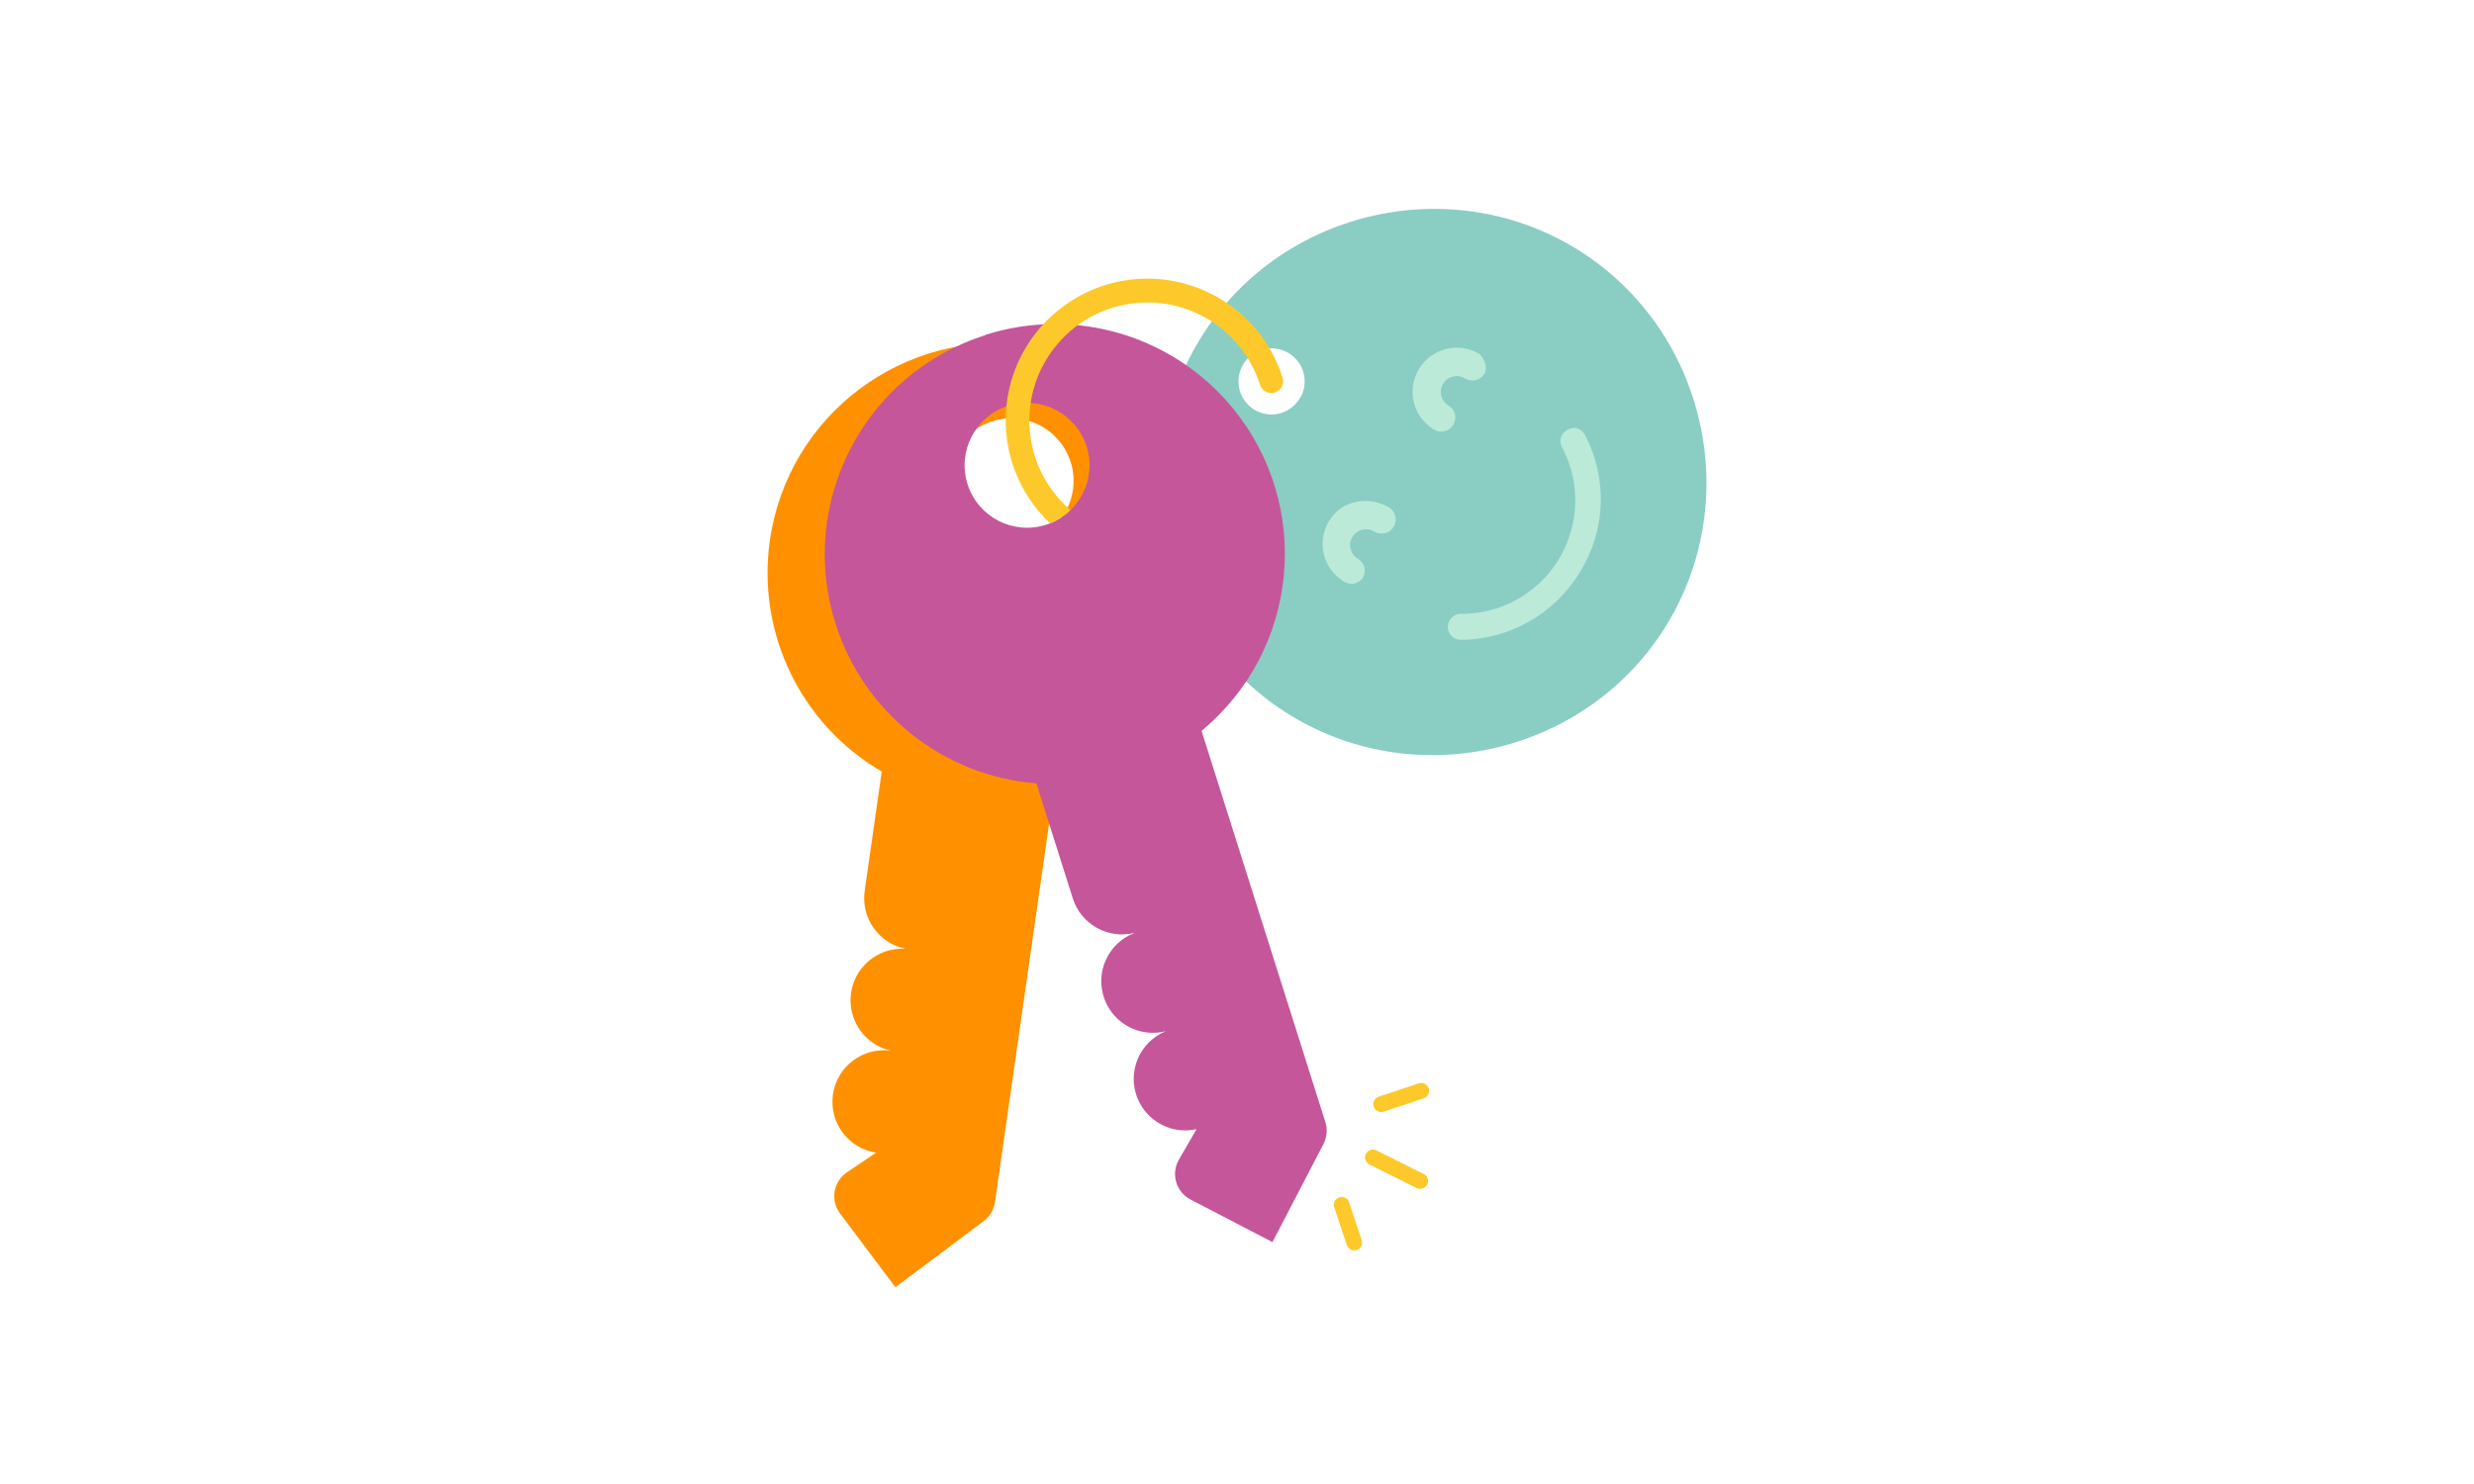 <?xml version="1.0" encoding="utf-8"?>
<!-- Generator: Adobe Illustrator 25.4.1, SVG Export Plug-In . SVG Version: 6.00 Build 0)  -->
<svg version="1.1" id="Layer_1" xmlns="http://www.w3.org/2000/svg" xmlns:xlink="http://www.w3.org/1999/xlink" x="0px" y="0px"
	 viewBox="0 0 2000 1200" enable-background="new 0 0 2000 1200" xml:space="preserve">
<g>
	<path fill="#8ACDC3" d="M1273.579,200.749c-103.642-62.997-240.953-29.517-303.886,74.125s-29.517,240.953,74.125,303.918
		c103.641,62.965,240.953,29.517,303.886-74.125C1410.637,401.025,1377.252,263.872,1273.579,200.749z M1049.144,324.396
		c-3.755,5.025-9.131,8.598-15.218,10.114c-14.405,3.302-28.759-5.698-32.061-20.103c-3.302-14.405,5.698-28.759,20.103-32.061
		s28.759,5.698,32.061,20.103c1.344,5.864,0.673,12.01-1.905,17.445C1051.294,321.496,1050.294,323.006,1049.144,324.396z"/>
	<path fill="#FF9100" d="M832.698,279.312c-101.605-14.557-195.773,56.009-210.33,157.615
		c-10.733,74.914,25.031,148.855,90.424,186.949l-13.791,96.54c-3.106,21.904,11.411,42.429,33.099,46.796
		c-23.01-1.533-42.905,15.877-44.438,38.887c-1.371,20.586,12.499,39.088,32.644,43.544c-22.79-3.157-43.825,12.759-46.982,35.549
		c-3.12,22.525,12.4,43.391,34.871,46.882l-23.493,15.852c-10.674,7.222-13.472,21.729-6.251,32.402
		c0.226,0.333,0.46,0.661,0.702,0.982l44.703,59.604l71.398-53.549c4.943-3.71,8.215-9.228,9.099-15.345l46.954-328.489
		c99.574-24.768,160.216-125.566,135.448-225.14C968.5,344.996,907.573,289.993,832.698,279.312z M867.383,395.889
		c-3.922,27.598-29.475,46.792-57.073,42.869s-46.792-29.475-42.869-57.073c3.922-27.598,29.475-46.792,57.073-42.869
		c0.012,0.002,0.024,0.003,0.037,0.005C852.121,342.778,871.284,368.31,867.383,395.889z"/>
	<path fill="#C5569A" d="M796.618,271.006c-97.873,30.927-152.143,135.34-121.215,233.212
		c22.792,72.129,87.027,123.247,162.431,129.264l29.422,92.989c6.703,21.086,28.682,33.291,50.125,27.836
		c-21.593,8.095-32.536,32.161-24.441,53.754c7.501,20.009,28.898,31.126,49.583,25.76c-21.325,8.638-31.609,32.928-22.971,54.253
		c7.652,18.889,27.846,29.47,47.732,25.008l-14.235,24.603c-6.436,11.145-2.618,25.397,8.527,31.833
		c0.324,0.187,0.652,0.366,0.984,0.537l66.104,34.336l41.216-79.261c2.859-5.487,3.417-11.886,1.554-17.786L971.341,590.966
		c79.051-65.416,90.105-182.53,24.689-261.581c-48.286-58.351-127.159-81.549-199.348-58.633L796.618,271.006z M782.161,391.482
		c-8.409-26.577,6.32-54.939,32.897-63.348c26.577-8.409,54.939,6.32,63.348,32.897c8.401,26.553-6.293,54.893-32.836,63.328
		c-26.566,8.443-54.947-6.25-63.389-32.816C782.174,391.523,782.168,391.503,782.161,391.482z"/>
	<path fill="#BBEAD9" d="M1174.788,343.609c3.299-5.248,1.719-12.176-3.528-15.475c-0.102-0.064-0.204-0.126-0.308-0.187
		c-6.067-3.686-7.998-11.592-4.312-17.659c3.686-6.067,11.592-7.998,17.659-4.312c5.259,3.313,12.209,1.736,15.522-3.523
		c0.058-0.093,0.116-0.187,0.172-0.281c2.948-4.882,0.317-11.509-3.836-15.852c-16.836-10.234-38.78-4.883-49.015,11.953
		c-10.234,16.836-4.883,38.78,11.953,49.015c5.24,3.344,12.199,1.806,15.542-3.434
		C1174.688,343.772,1174.739,343.691,1174.788,343.609z"/>
	<path fill="#BBEAD9" d="M1122.856,410.346c-15.852-9.511-38.045-6.341-48.286,10.748c-10.346,16.557-5.311,38.366,11.246,48.712
		c0.234,0.146,0.469,0.289,0.707,0.43c4.886,3.251,11.462,2.109,14.964-2.6c3.37-5.223,1.867-12.189-3.356-15.559
		c-0.158-0.102-0.318-0.199-0.48-0.293c-6.058-3.686-7.982-11.585-4.296-17.643c3.686-6.058,11.585-7.982,17.644-4.296
		c5.393,3.274,12.419,1.557,15.694-3.836c3.274-5.393,1.557-12.419-3.836-15.694V410.346z"/>
	<path fill="#BBEAD9" d="M1281.22,351.567c-2.432-4.892-8.369-6.886-13.261-4.455c-0.403,0.2-0.792,0.428-1.165,0.682
		c-4.951,2.698-6.778,8.898-4.08,13.849c0.107,0.196,0.22,0.388,0.339,0.577c23.411,44.941,5.957,100.352-38.985,123.763
		c-13.14,6.845-27.743,10.406-42.559,10.379c-5.813-0.306-10.774,4.158-11.081,9.971c-0.306,5.813,4.158,10.774,9.971,11.081
		c39.616-0.048,76.321-20.818,96.762-54.753C1298.219,428.998,1299.765,386.673,1281.22,351.567z"/>
	<path fill="#FDC92A" d="M848.772,423.155c6.196-2.43,11.844-6.073,16.613-10.716c-39.982-34.366-44.536-94.637-10.17-134.62
		c34.366-39.982,94.637-44.536,134.62-10.17c13.453,11.563,23.418,26.646,28.777,43.557c1.611,5.025,6.991,7.793,12.016,6.182
		c5.025-1.611,7.793-6.991,6.182-12.016c-19.053-60.326-83.402-93.784-143.727-74.732c-44.943,14.194-76.604,54.467-79.788,101.49
		c-2.384,34.092,10.635,67.459,35.477,90.928L848.772,423.155z"/>
	<g>
		<path fill="#FDC92A" d="M1118.513,898.942c-3.353,1.086-6.951-0.753-8.037-4.106c-1.086-3.353,0.753-6.951,4.106-8.037
			l32.307-10.748c3.344-1.112,6.957,0.698,8.069,4.042s-0.698,6.957-4.042,8.069l-32.307,10.748L1118.513,898.942z"/>
		<path fill="#FDC92A" d="M1096.7,1010.795c-3.326,1.06-6.883-0.768-7.958-4.09l-10.145-30.436c-1.136-3.312,0.627-6.919,3.94-8.056
			c0.029-0.01,0.058-0.02,0.087-0.029l0,0c3.327-1.083,6.902,0.733,7.99,4.058l10.145,30.468c1.131,3.314-0.638,6.918-3.952,8.049
			C1096.771,1010.772,1096.736,1010.784,1096.7,1010.795L1096.7,1010.795z"/>
		<path fill="#FDC92A" d="M1149.869,961.051c-1.584,0.506-3.303,0.369-4.787-0.38l-38.045-19.023
			c-3.152-1.585-4.422-5.424-2.838-8.576c1.585-3.152,5.424-4.422,8.576-2.838l38.045,19.023c3.159,1.512,4.494,5.298,2.982,8.457
			c-0.772,1.612-2.189,2.824-3.901,3.337H1149.869z"/>
	</g>
</g>
</svg>

